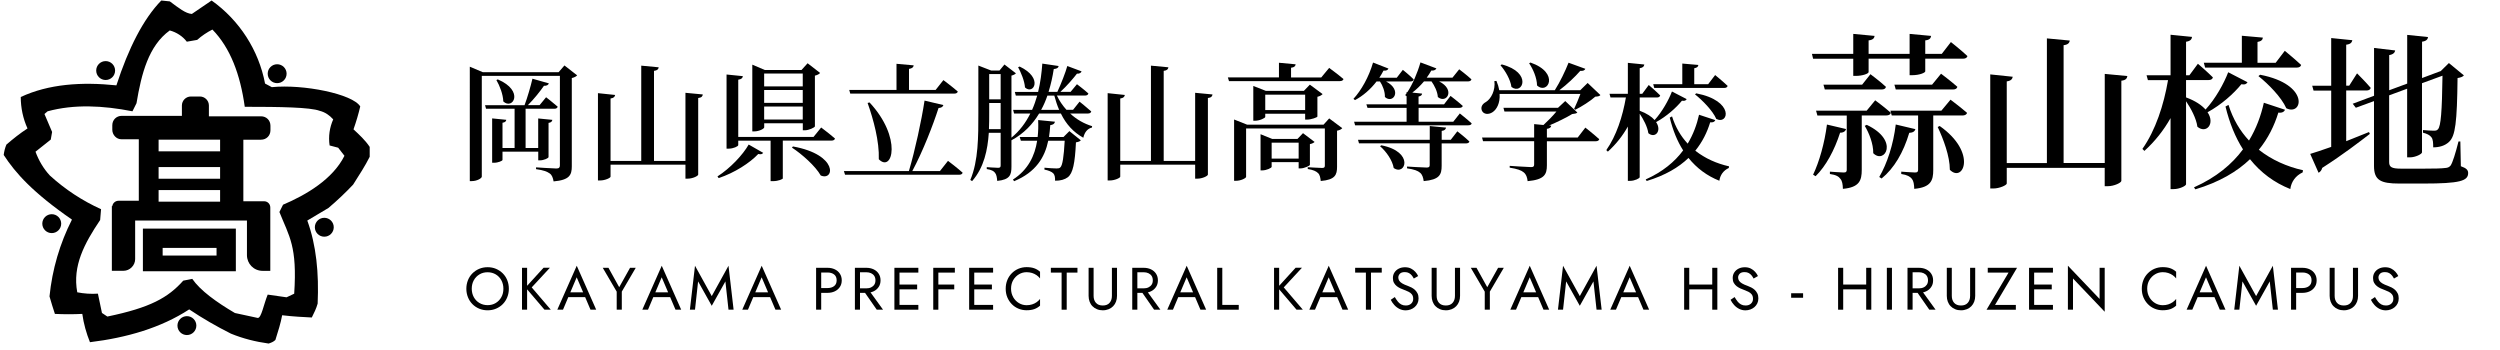 <?xml version="1.0" encoding="UTF-8"?><svg id="_レイヤー_1" xmlns="http://www.w3.org/2000/svg" viewBox="0 0 500 70"><g id="h1"><g id="_レイヤー_2"><g id="pc"><g id="header"><path d="m28.58,45.72v8.53h18.59v-8.53h-18.59Zm14.73,5.39h-10.78v-1.53h10.78v1.53Z"/><path d="m52.2,27.94c1.08,0,1.89-.81,1.89-1.89v-.9c0-1.08-.81-1.89-1.89-1.89h-10.42v-2.16c0-.99-.81-1.8-1.8-1.8h-1.8c-.99,0-1.8.81-1.8,1.8v2.07h-12.03c-1.08,0-1.89.81-1.89,1.89v.9c0,.99.81,1.89,1.8,1.89h3.5v12.3h-4.04c-.63,0-1.17.45-1.26,1.08h-.09v12.93h2.33c1.26,0,2.33-1.08,2.33-2.33h0v-7.72h22.36v6.92c0,1.71,1.35,3.14,3.14,3.14h1.53v-12.66c0-.72-.54-1.26-1.26-1.26h-4.13v-12.3h3.5Zm-20.48,0h12.3v2.33h-12.3v-2.33Zm0,5.48h12.3v2.33h-12.3v-2.33Zm0,6.92v-2.33h12.3v2.33h-12.3Z"/><path d="m70.7,25.87c.54-1.53.99-3.05,1.35-4.58-1.53-2.51-11.41-4.49-17.69-3.86l-1.35-.72c-1.26-6.65-5.12-12.66-10.69-16.61l-3.95,2.69c-1.26-.09-2.6-1.17-4.4-2.51l-1.71-.18c-3.59,3.68-6.56,9.52-8.98,16.97-7-.72-13.56-.27-19.13,2.33,0,2.16.45,4.31,1.35,6.29-1.53.99-2.87,2.07-4.22,3.23-.27.63-.45,1.35-.54,2.07,2.33,3.59,5.84,7.54,13.65,12.93-2.42,4.76-3.95,9.97-4.49,15.36.36,1.26.72,2.42,1.08,3.5,1.8.09,3.68.09,5.48,0,.27,1.98.81,3.86,1.53,5.66,7.36-.9,14.19-2.87,19.85-6.56,2.69,1.8,5.48,3.41,8.35,4.85,2.42.99,4.94,1.62,7.54,1.98.54-.18.99-.36,1.35-.72.54-1.71,1.08-3.41,1.35-4.94,2.25.27,4.22.36,5.93.45.45-.9.9-1.8,1.17-2.78.27-6.11-.27-11.67-2.07-16.61l4.22-2.51c1.71-1.44,3.41-3.05,4.94-4.67,1.26-1.98,2.42-3.77,3.32-5.57v-1.98c-.9-1.35-2.07-2.42-3.23-3.5Zm-14.1,15.09l-.72,1.44c1.98,4.94,3.59,6.83,2.96,16.34l-1.53.72-3.77-.54c-.81,1.98-1.26,4.67-1.98,4.67l-4.58-.99c-3.68-2.16-6.92-4.49-8.53-6.83l-1.8.36c-3.05,3.41-6.56,5.39-15.18,7.18l-1.08-.72-.81-3.86c-1.35.09-2.78,0-4.13-.27-.99-5.3,1.44-9.79,4.58-14.46l.18-2.16c-3.77-1.71-7.18-3.95-10.24-6.74-1.26-1.35-2.25-3.05-2.87-4.76l3.05-2.42.27-1.53-1.53-3.59.63-.54c5.3-1.44,11.05-1.17,16.97,0l.81-1.62c.99-5.93,2.42-11.5,6.65-14.55,1.35.36,2.6,1.17,3.41,2.25l2.07-.36c.9-.81,1.98-1.53,3.05-2.07,3.59,3.68,5.57,8.98,6.47,15.45,7,0,13.11.09,15,.81,1.08.27,1.98.9,2.69,1.71-.72,1.62-.99,3.41-.72,5.21l1.71.45,1.26,1.62c-2.33,4.67-7.63,7.81-12.3,9.79Z"/><circle cx="64.86" cy="45.45" r="1.89"/><circle cx="55.43" cy="14.74" r="1.89"/><circle cx="21.13" cy="14.11" r="1.89"/><circle cx="37.38" cy="65.12" r="1.89"/><circle cx="10.35" cy="44.73" r="1.89"/></g></g></g><path d="m115.43,15.07c-.18.2-.54.43-1.07.54v17.66c0,1.71-.43,2.73-3.64,3.01-.13-.71-.31-1.25-.76-1.58-.51-.38-1.27-.66-2.75-.87v-.36s3.36.23,4.08.23c.54,0,.69-.23.69-.64V15.17h-15.62v20.16c0,.31-.94.89-1.99.89h-.41V13.34l2.6,1.1h15.16l1.17-1.35,2.55,1.99Zm-14.93,15.26v1.66c0,.18-.89.56-1.66.56h-.41v-8.87l2.83.28c-.05.31-.23.51-.76.59v5.05h2.42v-7.85h-5.71l-.2-.71h7.9c.59-1.58,1.22-3.75,1.58-5.3l3.29.94c-.13.31-.43.51-.99.48-.76,1.1-1.99,2.65-3.21,3.87h2.34l1.3-1.58s1.45,1.12,2.32,1.89c-.08.28-.31.41-.66.41h-5.76v7.85h2.52v-5.91l2.83.28c-.05.31-.23.54-.76.61v6.83c0,.23-.94.66-1.73.66h-.33v-1.73h-7.13Zm-.94-14.45c5.38,2.29,3.01,6.19,1.1,4.41-.05-1.43-.71-3.13-1.38-4.28l.28-.13Z"/><path d="m140.56,18.89c-.05.36-.23.64-.92.71v15.31c0,.28-1.1.82-2.09.82h-.46v-2.8h-14.98v2.4c0,.25-1.1.76-2.06.76h-.46v-17.46l3.44.36c-.08.36-.25.61-.92.71v12.49h6.14V13.13l3.49.33c-.05.38-.28.64-.94.71v18.02h6.29v-13.63l3.47.33Z"/><path d="m143.5,35.28c2.55-1.63,5.07-4.31,6.24-6.37l2.9,1.66c-.18.23-.38.36-.99.23-1.68,1.78-4.71,3.75-7.92,4.82l-.23-.33Zm20.72-9.79s1.73,1.3,2.78,2.22c-.08.28-.33.41-.71.41h-9.73v7.57c0,.1-.79.54-2.01.54h-.43v-8.1h-6.47v.89c0,.25-.99.71-1.91.71h-.43v-14.83l3.26.33c-.05.36-.25.61-.92.71v11.44h15.06l1.53-1.89Zm-11.39,0c0,.25-.99.79-1.99.79h-.38v-13.35l2.5,1.07h7.34l1.22-1.35,2.5,1.94c-.15.2-.54.43-1.04.54v10.14c-.03.23-1.2.79-2.04.79h-.38v-1.4h-7.72v.84Zm0-10.78v2.57h7.72v-2.57h-7.72Zm7.72,5.86v-2.57h-7.72v2.57h7.72Zm0,3.34v-2.6h-7.72v2.6h7.72Zm-1.96,5.38c9.15,1.66,8.28,6.98,5.56,5.81-1.07-1.89-3.75-4.26-5.76-5.58l.2-.23Z"/><path d="m189.6,32.17s1.83,1.38,2.93,2.37c-.08.28-.33.41-.71.41h-22.81l-.23-.74h13c1.25-4.23,2.5-9.99,3.13-14.09l3.77.89c-.1.33-.38.56-.97.59-1.12,3.47-3.11,8.61-5.25,12.61h5.53l1.61-2.04Zm-19.75-14.19h9.45v-5.22l3.44.31c-.05.36-.28.61-.94.71v4.2h5.33l1.55-1.96s1.81,1.35,2.88,2.29c-.08.28-.33.41-.69.41h-20.82l-.2-.74Zm4.05,2.5c6.6,7.08,4.59,14.14,1.86,11.37.13-3.57-1.07-7.95-2.24-11.26l.38-.1Z"/><path d="m214.04,22.71c1.25,1.17,2.78,2.04,4.38,2.52l-.03.28c-.87.2-1.48.92-1.73,2.04-1.99-1.12-3.44-2.7-4.48-4.84h-4.36c-1.27,2.11-3.03,4-5.53,5.35v5.27c0,1.66-.31,2.6-2.85,2.85-.05-.69-.15-1.27-.43-1.61-.25-.36-.71-.61-1.66-.76v-.38s1.86.13,2.27.13.51-.15.51-.48v-6.52h-2.37c-.23,3.39-.94,6.93-3.34,9.66l-.36-.23c1.63-3.82,1.61-8.74,1.61-13.35v-9.53l2.55.99h1.68l.99-1.2,2.29,1.76c-.13.18-.48.36-.89.46v12.41c1.63-1.33,2.85-2.98,3.77-4.82h-3.24l-.2-.74h3.8c.41-.92.74-1.89,1.02-2.85h-4.28l-.2-.74h4.66c.46-1.86.71-3.8.84-5.66l3.26.48c-.05.33-.25.54-.97.61-.23,1.5-.56,3.03-1.04,4.56h1.76c.76-1.63,1.66-3.95,1.99-5.17l2.85,1.07c-.08.25-.38.51-.92.46-.71.92-2.01,2.45-3.31,3.64h2.04l1.27-1.53s1.43,1.07,2.29,1.86c-.08.28-.33.41-.69.41h-5.61c.48,1.04,1.15,2.01,1.91,2.85h1.32l1.3-1.63s1.45,1.15,2.34,1.96c-.08.28-.31.41-.66.41h-3.57Zm-13.91,3.11v-5.22h-2.29v2.04c0,1.02,0,2.09-.05,3.19h2.34Zm-2.29-11.01v5.05h2.29v-5.05h-2.29Zm16.05,11.42l2.27,1.83c-.15.2-.46.33-.97.41-.2,4.2-.61,6.19-1.63,6.98-.61.46-1.48.71-2.55.69.03-.61-.05-1.17-.36-1.48-.33-.33-.99-.59-1.76-.74v-.38c.76.08,1.99.15,2.45.15.36,0,.56-.05.71-.2.46-.38.71-2.12.89-5.35h-3.29c-.69,3.31-2.45,6.29-6.83,8.1l-.23-.33c3.03-1.94,4.38-4.77,4.84-7.77h-3.26l-.23-.74h3.59c.13-1.12.15-2.27.1-3.39l3.36.33c-.08.43-.38.61-.94.69-.05.79-.13,1.58-.25,2.37h2.9l1.17-1.17Zm-9.96-12.92c4.82,2.29,2.75,5.76,1.07,4.18-.1-1.32-.79-2.98-1.38-4.05l.31-.13Zm7.9,8.66c-.38-.87-.69-1.81-.97-2.85h-1.38c-.33.97-.74,1.94-1.25,2.85h3.59Z"/><path d="m242.5,18.89c-.05.36-.23.64-.92.71v15.31c0,.28-1.1.82-2.09.82h-.46v-2.8h-14.98v2.4c0,.25-1.1.76-2.06.76h-.46v-17.46l3.44.36c-.08.36-.25.61-.92.71v12.49h6.14V13.13l3.49.33c-.05.38-.28.64-.94.71v18.02h6.29v-13.63l3.47.33Z"/><path d="m265.82,13.57s1.78,1.3,2.88,2.24c-.08.28-.36.41-.71.41h-22.19l-.23-.74h10.22v-2.93l3.34.31c-.05.36-.25.61-.92.69v1.94h6.04l1.58-1.91Zm.03,10.12l2.6,1.94c-.15.2-.54.43-1.04.51v7.21c0,1.63-.38,2.6-3.26,2.85-.08-.69-.18-1.25-.54-1.58-.36-.36-.92-.64-2.06-.82v-.36s2.32.15,2.88.15c.43,0,.54-.15.54-.48v-7.42h-15.75v9.68c0,.25-1.02.79-2.04.79h-.36v-12.26l2.62,1.04h15.26l1.15-1.27Zm-4.82.23v-1.17h-7.98v.64c0,.2-1.07.76-2.06.76h-.33v-6.96l2.52.99h7.59l1.2-1.25,2.55,1.89c-.18.2-.54.43-1.04.54v3.95c-.03.18-1.27.61-2.04.61h-.41Zm.94,9.07c-.03.18-1.15.69-1.86.69h-.38v-1.25h-5.4v.94c0,.2-.99.71-1.91.71h-.31v-7.24l2.32.94h5.07l1.1-1.15,2.32,1.76c-.15.15-.51.36-.94.43v4.15Zm-.94-10.98v-3.08h-7.98v3.08h7.98Zm-1.3,9.71v-3.19h-5.4v3.19h5.4Z"/><path d="m275.33,16.27c-1.25,1.63-2.75,2.91-4.33,3.75l-.31-.25c1.55-1.68,3.08-4.36,3.92-7.26l3.08,1.2c-.1.28-.43.48-.99.41-.25.51-.54.97-.84,1.43h3.49l1.22-1.58s1.38,1.1,2.17,1.91c-.05.28-.28.41-.64.41h-4.89c3.34,1.76,1.38,4.59-.23,3.11.03-1.07-.43-2.27-.99-3.11h-.66Zm16.61,6.4s1.48,1.17,2.4,2.01c-.08.28-.33.38-.69.38h-22.63l-.2-.71h10.5v-2.78h-7.82l-.23-.71h8.05v-1.61l-.28-.23c.1-.13.18-.25.28-.38v-.23l.15.03c1.02-1.55,1.99-3.75,2.62-5.96l3.19,1.2c-.13.28-.46.48-1.02.43-.28.51-.59.97-.92,1.43h5.15l1.35-1.68s1.53,1.15,2.45,2.01c-.08.28-.33.41-.69.41h-5.78c3.34,1.66,1.5,4.56-.25,3.13-.08-1.1-.66-2.27-1.27-3.13h-1.5c-.74.87-1.53,1.63-2.34,2.24l1.96.2c-.03.28-.2.48-.71.59v1.55h5.1l1.3-1.68s1.53,1.17,2.45,2.01c-.08.25-.33.38-.69.38h-8.15v2.78h6.93l1.33-1.68Zm-.48,3.59s1.53,1.17,2.42,2.04c-.05.25-.33.38-.66.38h-4.89v4.48c0,1.76-.41,2.78-3.59,3.06-.1-.71-.28-1.3-.71-1.66-.46-.41-1.2-.69-2.62-.89v-.36s3.29.2,3.92.2c.46,0,.61-.13.61-.51v-4.33h-14.14l-.2-.71h14.35v-2.75l3.26.31c-.08.38-.31.59-.87.66v1.78h1.81l1.33-1.71Zm-15.19,2.8c6.65,1.3,4.82,6.19,2.47,4.54-.25-1.53-1.5-3.31-2.73-4.36l.25-.18Z"/><path d="m320.08,19.02c-.2.23-.48.28-1.02.31-.97.87-2.73,1.99-4,2.62l-.23-.18c.38-.79.89-2.01,1.25-2.98h-16.16c.13,1.83-.59,3.11-1.4,3.64-.79.54-1.81.46-2.14-.31-.31-.76.15-1.38.82-1.73,1.02-.64,1.91-2.32,1.68-4.18l.41-.03c.28.66.46,1.27.56,1.86h11.11c1.04-1.63,2.11-3.87,2.75-5.5l3.36,1.22c-.13.31-.46.46-1.02.41-1.02,1.17-2.62,2.7-4.18,3.87h4.18l1.48-1.45,2.55,2.42Zm-3.01,6.5s1.76,1.38,2.78,2.32c-.08.28-.33.41-.71.41h-9.76v4.79c0,1.83-.46,2.88-3.85,3.19-.1-.77-.28-1.35-.79-1.76-.48-.41-1.25-.69-2.8-.94v-.36s3.62.25,4.28.25c.48,0,.61-.15.61-.54v-4.64h-10.22l-.2-.74h10.42v-2.68l1.86.18c.87-.79,1.89-1.83,2.6-2.7h-10.4l-.2-.74h10.91l1.45-1.35,2.42,2.29c-.2.2-.48.25-1.04.31-1.15.71-2.98,1.6-4.61,2.29l.43.03c-.05.36-.31.56-.87.64v1.73h6.17l1.53-1.99Zm-16.72-12.64c6.24,1.63,4.15,6.22,1.94,4.51-.2-1.48-1.25-3.26-2.19-4.33l.25-.18Zm5.73-.38c6.01,2.09,3.46,6.55,1.33,4.59-.03-1.53-.79-3.26-1.58-4.43l.25-.15Z"/><path d="m337.33,19.83c-.15.25-.36.41-.94.31-1.17,1.43-3.06,3.13-5.17,4.28,1.2,1.78-.2,3.34-1.55,2.22-.18-1.3-.99-2.8-1.73-3.9v12.69c0,.25-1.02.74-1.89.74h-.48v-10.86c-1.04,1.86-2.37,3.54-4,5.02l-.31-.31c2.01-2.85,3.26-6.7,3.92-10.52h-3.08l-.2-.74h3.67v-6.19l3.29.33c-.05.38-.25.64-.92.74v5.12h.51l1.3-1.76s1.43,1.22,2.29,2.09c-.08.28-.31.41-.66.41h-3.44v2.65c1.45.54,2.4,1.2,2.98,1.86,1.5-1.63,2.83-4.03,3.47-5.71l2.96,1.53Zm5.73,4.2c-.13.33-.48.51-1.02.43-.61,1.99-1.55,3.92-2.98,5.68,1.96,1.55,4.28,2.57,6.75,3.13l-.05.33c-1.1.51-1.73,1.43-1.89,2.55-2.45-.97-4.51-2.5-6.17-4.56-1.96,1.89-4.66,3.49-8.36,4.61l-.2-.31c3.41-1.53,5.81-3.54,7.49-5.81-1.17-1.83-2.06-4.03-2.68-6.55l.46-.25c.69,2.19,1.78,4,3.13,5.45,1.12-1.86,1.83-3.82,2.27-5.78l3.24,1.07Zm-12.41-7.19h5.81v-4.13l3.21.28c-.03.33-.23.56-.82.66v3.19h2.78l1.4-1.83s1.55,1.27,2.5,2.17c-.08.28-.33.41-.69.41h-13.99l-.2-.74Zm8.61,1.83c7.67,1.48,6.5,6.37,4,5.12-.74-1.68-2.73-3.69-4.26-4.92l.25-.2Z"/><path d="m362.62,11.75l-.23-.97h8.26v-4l4.27.4c-.07.47-.33.8-1.2.9v2.7h8.2v-4l4.3.4c-.07.47-.3.8-1.17.9v2.7h3.3l1.83-2.37s2.07,1.63,3.3,2.8c-.07.37-.43.53-.9.53h-7.53v2.53c0,.27-1.13.77-2.63.77h-.5v-3.3h-8.2v2.67c0,.33-1.23.77-2.57.77h-.5v-3.43h-8.03Zm6.6,14.06c-.13.43-.5.73-1.2.73-1.13,3.5-2.83,6.67-4.9,8.7l-.5-.3c1.23-2.57,2.3-6.33,2.77-10.03l3.83.9Zm3.13-2.7v10.86c0,2.13-.47,3.5-3.77,3.8-.03-.9-.13-1.57-.5-2-.33-.47-.87-.8-2.1-.97v-.47s2.23.17,2.77.17c.5,0,.6-.2.6-.57v-10.83h-5.87l-.27-.97h10.13l1.7-2.07s1.93,1.43,3.13,2.5c-.1.37-.43.53-.9.53h-4.93Zm.07-6.17l1.67-2.1s1.97,1.47,3.1,2.53c-.07.37-.4.53-.9.53h-11.33l-.27-.97h7.73Zm.93,8.03c6.6,3.13,3.57,7.96,1.3,5.67.03-1.87-.83-4.03-1.7-5.47l.4-.2Zm9.73.87c-.13.43-.5.7-1.23.73-1.17,3.93-3.03,7.1-5.53,9.13l-.47-.3c1.57-2.67,2.83-6.53,3.3-10.5l3.93.93Zm7.03-5.9s2,1.5,3.3,2.63c-.1.37-.47.53-.93.53h-5.83v10.9c0,2.1-.47,3.47-3.8,3.77-.03-.9-.13-1.57-.47-2-.33-.43-.93-.8-2.13-.97v-.47s2.23.17,2.77.17c.5,0,.6-.2.6-.57v-10.83h-5.27l-.27-.97h10.2l1.83-2.2Zm-3.7-3l1.8-2.2s2.03,1.53,3.27,2.63c-.1.37-.43.53-.9.53h-11.43l-.27-.97h7.53Zm1.53,8.26c7.57,5.33,4.7,11.46,2.03,8.76,0-2.73-1.3-6.17-2.43-8.56l.4-.2Z"/><path d="m425.47,15.21c-.07.47-.3.83-1.2.93v20.03c0,.37-1.43,1.07-2.73,1.07h-.6v-3.67h-19.59v3.13c0,.33-1.43,1-2.7,1h-.6V14.88l4.5.47c-.1.47-.33.8-1.2.93v16.33h8.03V7.68l4.57.43c-.07.5-.37.83-1.23.93v23.56h8.23V14.78l4.53.43Z"/><path d="m449.5,16.45c-.2.33-.47.53-1.23.4-1.53,1.87-4,4.1-6.76,5.6,1.57,2.33-.27,4.37-2.03,2.9-.23-1.7-1.3-3.67-2.27-5.1v16.6c0,.33-1.33.97-2.47.97h-.63v-14.2c-1.37,2.43-3.1,4.63-5.23,6.56l-.4-.4c2.63-3.73,4.27-8.76,5.13-13.76h-4.03l-.27-.97h4.8V6.95l4.3.43c-.07.5-.33.83-1.2.97v6.7h.67l1.7-2.3s1.87,1.6,3,2.73c-.1.37-.4.53-.87.53h-4.5v3.47c1.9.7,3.13,1.57,3.9,2.43,1.97-2.13,3.7-5.27,4.53-7.46l3.87,2Zm7.5,5.5c-.17.43-.63.67-1.33.57-.8,2.6-2.03,5.13-3.9,7.43,2.57,2.03,5.6,3.37,8.83,4.1l-.07.43c-1.43.67-2.27,1.87-2.47,3.33-3.2-1.27-5.9-3.27-8.06-5.97-2.57,2.47-6.1,4.57-10.93,6.03l-.27-.4c4.47-2,7.6-4.63,9.8-7.6-1.53-2.4-2.7-5.27-3.5-8.56l.6-.33c.9,2.87,2.33,5.23,4.1,7.13,1.47-2.43,2.4-5,2.97-7.56l4.23,1.4Zm-16.23-9.4h7.6v-5.4l4.2.37c-.03.43-.3.73-1.07.87v4.17h3.63l1.83-2.4s2.03,1.67,3.27,2.83c-.1.37-.43.53-.9.53h-18.3l-.27-.97Zm11.26,2.4c10.03,1.93,8.5,8.33,5.23,6.7-.97-2.2-3.57-4.83-5.57-6.43l.33-.27Z"/><path d="m469.23,28.24c1.47-.57,3.03-1.2,4.57-1.83l.17.37c-2.13,1.63-5.27,4.07-9.53,6.8-.1.43-.37.8-.73.97l-1.67-3.77c.93-.27,2.4-.77,4.2-1.4v-11.26h-3.53l-.27-.97h3.8V7.61l4.23.43c-.1.47-.37.8-1.23.9v8.2h.6l1.57-2.47s1.77,1.77,2.73,2.9c-.07.37-.4.53-.87.53h-4.03v10.13Zm22.93,5c1.13.4,1.47.77,1.47,1.37,0,1.57-1.63,2.1-8.96,2.1h-4.8c-3.77,0-5.07-.67-5.07-3.53v-12.96l-3.63,1.33-.63-.8,4.27-1.6v-9.56l4.23.5c-.07.43-.4.8-1.2.93v7.03l3.6-1.33V6.98l4.17.43c-.07.47-.33.8-1.2.93v7.27l3.47-1.3.3-.1h-.03l1.63-1.6,3,2.47c-.23.27-.63.43-1.27.53-.1,8.83-.43,11.6-1.7,12.76-.8.77-1.93,1.1-3.17,1.1,0-.9-.03-1.63-.37-2.03-.33-.43-.87-.7-1.67-.9v-.53c.63.07,1.67.13,2.17.13.47,0,.63-.07.83-.3.57-.6.8-3.47.9-10.7l-4.1,1.5v13.83c0,.33-1.3,1-2.4,1h-.57v-13.73l-3.6,1.33v13.33c0,.97.43,1.33,2.33,1.33h4.7c1.97,0,3.43-.03,4.17-.13.53-.03.83-.17,1.1-.5.4-.6.97-2.43,1.57-4.8h.37l.1,4.93Z"/><path d="m93.59,56.04c.21-.52.51-.98.89-1.36s.83-.69,1.35-.91c.52-.22,1.08-.33,1.69-.33s1.18.11,1.69.33c.51.22.96.52,1.35.91s.68.84.89,1.36c.21.52.32,1.09.32,1.71s-.11,1.17-.32,1.7c-.21.53-.51.98-.89,1.37-.38.39-.83.69-1.35.91-.51.22-1.08.33-1.69.33s-1.17-.11-1.69-.33c-.52-.22-.97-.52-1.35-.91-.38-.39-.68-.84-.89-1.37-.21-.53-.32-1.09-.32-1.7s.11-1.18.32-1.71Zm1.17,3.39c.28.5.65.89,1.13,1.17s1.02.43,1.63.43,1.16-.14,1.63-.43.85-.68,1.12-1.17c.28-.49.41-1.06.41-1.69s-.14-1.19-.41-1.69c-.27-.5-.65-.89-1.12-1.17s-1.02-.43-1.63-.43-1.15.14-1.63.43-.86.68-1.13,1.17c-.27.49-.41,1.06-.41,1.69s.14,1.19.41,1.69Z"/><path d="m105.42,53.56v8.38h-1.02v-8.38h1.02Zm4.55,0l-3.63,3.92,3.81,4.45h-1.26l-3.78-4.43,3.6-3.95h1.26Z"/><path d="m113.94,58.78l-.1.22-1.24,2.94h-1.14l3.89-8.79,3.89,8.79h-1.14l-1.22-2.87-.1-.24-1.44-3.37-1.41,3.33Zm-.42-.31h3.71l.36.96h-4.43l.36-.96Z"/><path d="m127.15,53.56l-2.79,4.76v3.61h-1.02v-3.6l-2.79-4.77h1.14l2.15,3.88,2.17-3.88h1.14Z"/><path d="m130.94,58.78l-.1.22-1.24,2.94h-1.14l3.89-8.79,3.89,8.79h-1.14l-1.22-2.87-.1-.24-1.44-3.37-1.41,3.33Zm-.42-.31h3.71l.36.96h-4.43l.36-.96Z"/><path d="m139,61.94h-1.02l1.02-8.79,3.35,6.07,3.35-6.07,1.02,8.79h-1.02l-.62-5.66-2.73,4.88-2.73-4.88-.62,5.66Z"/><path d="m150.93,58.78l-.1.22-1.24,2.94h-1.14l3.89-8.79,3.89,8.79h-1.14l-1.22-2.87-.1-.24-1.44-3.37-1.41,3.33Zm-.42-.31h3.71l.36.96h-4.43l.36-.96Z"/><path d="m164.24,53.56v8.38h-1.02v-8.38h1.02Zm-.45,0h1.71c.54,0,1.03.1,1.45.3.43.2.77.49,1.02.87s.38.82.38,1.34-.13.96-.38,1.33-.59.67-1.02.87c-.43.2-.91.3-1.45.3h-1.71v-.96h1.71c.54,0,.98-.13,1.32-.39.34-.26.51-.65.51-1.16s-.17-.91-.51-1.17c-.34-.26-.78-.39-1.32-.39h-1.71v-.96Z"/><path d="m172,53.56v8.38h-1.02v-8.38h1.02Zm-.45,0h1.71c.54,0,1.03.1,1.45.3.43.2.77.49,1.02.87s.38.82.38,1.34-.13.96-.38,1.33-.59.67-1.02.87c-.43.2-.91.3-1.45.3h-1.71v-.9h1.71c.36,0,.68-.06.95-.19.27-.13.49-.31.65-.55.16-.24.23-.53.23-.87s-.08-.63-.23-.87c-.16-.24-.37-.42-.65-.55-.28-.13-.59-.19-.95-.19h-1.71v-.9Zm2.07,4.25l2.99,4.13h-1.26l-2.87-4.13h1.14Z"/><path d="m179.9,53.56v8.38h-1.02v-8.38h1.02Zm-.45,0h4.22v.96h-4.22v-.96Zm0,3.35h3.98v.96h-3.98v-.96Zm0,4.07h4.22v.96h-4.22v-.96Z"/><path d="m187.67,53.56v8.38h-1.02v-8.38h1.02Zm-.45,0h3.75v.96h-3.75v-.96Zm0,3.35h3.63v.96h-3.63v-.96Z"/><path d="m194.85,53.56v8.38h-1.02v-8.38h1.02Zm-.45,0h4.22v.96h-4.22v-.96Zm0,3.35h3.98v.96h-3.98v-.96Zm0,4.07h4.22v.96h-4.22v-.96Z"/><path d="m202.65,59.46c.29.49.67.88,1.14,1.16.47.28.98.42,1.53.42.4,0,.76-.05,1.1-.16.33-.1.63-.25.9-.44.27-.19.5-.41.69-.65v1.34c-.35.31-.73.54-1.15.69-.41.15-.93.23-1.54.23-.58,0-1.13-.11-1.63-.32-.51-.21-.95-.51-1.33-.9s-.68-.84-.9-1.37-.32-1.1-.32-1.72.11-1.2.32-1.72.51-.98.9-1.37.83-.69,1.33-.9c.51-.21,1.05-.32,1.63-.32.61,0,1.13.08,1.54.23.42.15.8.38,1.15.69v1.34c-.19-.25-.42-.46-.69-.65-.27-.19-.57-.33-.9-.44-.33-.1-.7-.16-1.1-.16-.55,0-1.06.14-1.53.42-.47.28-.85.66-1.14,1.15-.29.49-.44,1.06-.44,1.72s.15,1.22.44,1.71Z"/><path d="m210.17,53.56h5.32v.96h-2.15v7.42h-1.02v-7.42h-2.15v-.96Z"/><path d="m218.72,53.56v5.62c0,.57.16,1.04.47,1.39.31.35.77.53,1.36.53s1.05-.17,1.36-.53c.31-.35.47-.81.47-1.39v-5.62h1.02v5.62c0,.42-.07.8-.2,1.15-.13.35-.32.65-.57.91-.25.26-.55.46-.9.6s-.74.22-1.17.22-.82-.07-1.17-.22c-.35-.14-.65-.34-.9-.6-.25-.25-.44-.56-.57-.91-.13-.35-.2-.73-.2-1.15v-5.62h1.02Z"/><path d="m227.47,53.56v8.38h-1.02v-8.38h1.02Zm-.45,0h1.71c.54,0,1.03.1,1.45.3.43.2.77.49,1.02.87s.38.82.38,1.34-.13.96-.38,1.33-.59.67-1.02.87c-.43.2-.91.3-1.45.3h-1.71v-.9h1.71c.36,0,.68-.06.95-.19.27-.13.49-.31.65-.55.16-.24.23-.53.23-.87s-.08-.63-.23-.87c-.16-.24-.37-.42-.65-.55-.28-.13-.59-.19-.95-.19h-1.71v-.9Zm2.07,4.25l2.99,4.13h-1.26l-2.87-4.13h1.14Z"/><path d="m235.93,58.78l-.1.22-1.24,2.94h-1.14l3.89-8.79,3.89,8.79h-1.14l-1.22-2.87-.1-.24-1.44-3.37-1.41,3.33Zm-.42-.31h3.71l.36.96h-4.43l.36-.96Z"/><path d="m244.46,53.56v7.42h3.29v.96h-4.31v-8.38h1.02Z"/><path d="m255.83,53.56v8.38h-1.02v-8.38h1.02Zm4.55,0l-3.63,3.92,3.81,4.45h-1.26l-3.78-4.43,3.6-3.95h1.26Z"/><path d="m264.35,58.78l-.1.22-1.25,2.94h-1.14l3.89-8.79,3.89,8.79h-1.14l-1.22-2.87-.1-.24-1.44-3.37-1.41,3.33Zm-.42-.31h3.71l.36.96h-4.43l.36-.96Z"/><path d="m271.03,53.56h5.32v.96h-2.15v7.42h-1.02v-7.42h-2.15v-.96Z"/><path d="m279.54,60.29c.21.26.45.46.71.6.26.14.56.21.9.21.45,0,.81-.12,1.08-.37.27-.25.41-.56.41-.95s-.09-.67-.26-.9c-.17-.22-.4-.41-.69-.54s-.58-.26-.9-.38c-.21-.07-.44-.17-.69-.28-.25-.12-.5-.26-.73-.44-.23-.18-.42-.4-.57-.66-.15-.26-.22-.59-.22-.97,0-.41.1-.79.31-1.11.21-.33.49-.58.86-.77.37-.19.79-.28,1.26-.28s.85.09,1.19.26c.34.17.63.39.87.66s.43.55.56.84l-.87.5c-.1-.21-.24-.41-.39-.61-.16-.2-.35-.36-.58-.49-.23-.13-.5-.19-.83-.19-.46,0-.79.11-.99.33s-.31.46-.31.74c0,.23.06.45.18.64.12.2.32.38.6.55.28.17.67.34,1.15.51.22.08.46.18.71.31s.48.29.69.48c.21.2.38.43.52.71s.2.6.2.99-.07.7-.21.99-.33.55-.57.75c-.24.21-.52.37-.83.48-.31.11-.63.17-.96.17-.46,0-.88-.1-1.26-.29s-.73-.45-1.02-.78c-.29-.32-.53-.67-.71-1.04l.81-.55c.19.33.39.63.6.89Z"/><path d="m287.33,53.56v5.62c0,.57.16,1.04.47,1.39.31.35.77.53,1.36.53s1.05-.17,1.36-.53c.31-.35.47-.81.47-1.39v-5.62h1.02v5.62c0,.42-.07.8-.2,1.15-.13.35-.32.65-.57.91-.25.26-.55.46-.9.6-.35.14-.74.22-1.17.22s-.82-.07-1.17-.22c-.35-.14-.65-.34-.9-.6-.25-.25-.44-.56-.57-.91-.13-.35-.2-.73-.2-1.15v-5.62h1.02Z"/><path d="m300.76,53.56l-2.79,4.76v3.61h-1.02v-3.6l-2.79-4.77h1.14l2.15,3.88,2.17-3.88h1.14Z"/><path d="m304.55,58.78l-.1.22-1.25,2.94h-1.14l3.89-8.79,3.89,8.79h-1.14l-1.22-2.87-.1-.24-1.44-3.37-1.41,3.33Zm-.42-.31h3.71l.36.96h-4.43l.36-.96Z"/><path d="m312.61,61.94h-1.02l1.02-8.79,3.35,6.07,3.35-6.07,1.02,8.79h-1.02l-.62-5.66-2.73,4.88-2.73-4.88-.62,5.66Z"/><path d="m324.54,58.78l-.1.22-1.25,2.94h-1.14l3.89-8.79,3.89,8.79h-1.14l-1.22-2.87-.1-.24-1.44-3.37-1.41,3.33Zm-.42-.31h3.71l.36.96h-4.43l.36-.96Z"/><path d="m337.85,53.56v8.38h-1.02v-8.38h1.02Zm-.46,3.35h5.74v.96h-5.74v-.96Zm6.08-3.35v8.38h-1.02v-8.38h1.02Z"/><path d="m347.5,60.29c.21.26.45.46.71.6.26.14.56.21.9.21.45,0,.81-.12,1.08-.37.27-.25.41-.56.41-.95s-.09-.67-.26-.9c-.17-.22-.4-.41-.69-.54s-.58-.26-.9-.38c-.21-.07-.44-.17-.69-.28-.25-.12-.5-.26-.73-.44-.23-.18-.42-.4-.57-.66-.15-.26-.22-.59-.22-.97,0-.41.1-.79.31-1.11.21-.33.49-.58.86-.77.37-.19.79-.28,1.26-.28s.85.09,1.19.26c.34.17.63.39.87.66s.43.55.56.84l-.87.5c-.1-.21-.24-.41-.39-.61-.16-.2-.35-.36-.58-.49-.23-.13-.5-.19-.83-.19-.46,0-.79.11-.99.33s-.31.46-.31.74c0,.23.06.45.18.64.12.2.32.38.6.55.28.17.67.34,1.15.51.22.08.46.18.71.31s.48.29.69.48c.21.2.38.43.52.71s.2.6.2.99-.07.7-.21.99-.33.55-.57.75c-.24.21-.52.37-.83.48-.31.11-.63.17-.96.17-.46,0-.88-.1-1.26-.29s-.73-.45-1.02-.78c-.29-.32-.53-.67-.71-1.04l.81-.55c.19.33.39.63.6.89Z"/><path d="m358.23,58.65h2.39v.9h-2.39v-.9Z"/><path d="m368.64,53.56v8.38h-1.02v-8.38h1.02Zm-.46,3.35h5.74v.96h-5.74v-.96Zm6.08-3.35v8.38h-1.02v-8.38h1.02Z"/><path d="m378.39,53.56v8.38h-1.02v-8.38h1.02Z"/><path d="m382.52,53.56v8.38h-1.02v-8.38h1.02Zm-.46,0h1.71c.54,0,1.03.1,1.45.3.43.2.77.49,1.02.87.25.38.38.82.38,1.34s-.12.96-.38,1.33c-.25.38-.59.67-1.02.87-.43.2-.91.3-1.45.3h-1.71v-.9h1.71c.36,0,.68-.06.95-.19.28-.13.49-.31.65-.55.16-.24.23-.53.23-.87s-.08-.63-.23-.87-.37-.42-.65-.55c-.27-.13-.59-.19-.95-.19h-1.71v-.9Zm2.07,4.25l2.99,4.13h-1.26l-2.87-4.13h1.14Z"/><path d="m390.36,53.56v5.62c0,.57.16,1.04.47,1.39.31.35.77.53,1.36.53s1.05-.17,1.36-.53c.31-.35.47-.81.47-1.39v-5.62h1.02v5.62c0,.42-.07.8-.2,1.15-.13.35-.32.65-.57.91-.25.26-.55.46-.9.6-.35.14-.74.22-1.17.22s-.82-.07-1.17-.22c-.35-.14-.65-.34-.9-.6-.25-.25-.44-.56-.57-.91-.13-.35-.2-.73-.2-1.15v-5.62h1.02Z"/><path d="m397.55,53.56h5.86l-4.4,7.42h4.16v.96h-5.86l4.4-7.42h-4.16v-.96Z"/><path d="m406.83,53.56v8.38h-1.02v-8.38h1.02Zm-.46,0h4.22v.96h-4.22v-.96Zm0,3.35h3.98v.96h-3.98v-.96Zm0,4.07h4.22v.96h-4.22v-.96Z"/><path d="m420.94,53.56v8.79l-6.34-6.65v6.23h-1.02v-8.79l6.34,6.65v-6.23h1.02Z"/><path d="m429.88,59.46c.29.49.67.88,1.14,1.16s.98.42,1.53.42c.4,0,.76-.05,1.09-.16s.63-.25.9-.44c.27-.19.5-.41.69-.65v1.34c-.35.31-.73.54-1.15.69s-.93.23-1.54.23-1.13-.11-1.63-.32c-.51-.21-.95-.51-1.33-.9s-.68-.84-.9-1.37c-.22-.53-.32-1.1-.32-1.72s.11-1.2.32-1.72c.21-.53.51-.98.9-1.37s.83-.69,1.33-.9c.51-.21,1.05-.32,1.63-.32.61,0,1.13.08,1.54.23.42.15.8.38,1.15.69v1.34c-.19-.25-.42-.46-.69-.65-.27-.19-.57-.33-.9-.44s-.7-.16-1.09-.16c-.55,0-1.06.14-1.53.42s-.85.66-1.14,1.15c-.29.49-.44,1.06-.44,1.72s.15,1.22.44,1.71Z"/><path d="m439.81,58.78l-.1.22-1.25,2.94h-1.14l3.89-8.79,3.89,8.79h-1.14l-1.22-2.87-.1-.24-1.44-3.37-1.41,3.33Zm-.42-.31h3.71l.36.96h-4.43l.36-.96Z"/><path d="m447.87,61.94h-1.02l1.02-8.79,3.35,6.07,3.35-6.07,1.02,8.79h-1.02l-.62-5.66-2.73,4.88-2.73-4.88-.62,5.66Z"/><path d="m459.23,53.56v8.38h-1.02v-8.38h1.02Zm-.46,0h1.71c.54,0,1.03.1,1.45.3.43.2.77.49,1.02.87.25.38.38.82.38,1.34s-.12.96-.38,1.33c-.25.38-.59.67-1.02.87-.43.2-.91.3-1.45.3h-1.71v-.96h1.71c.54,0,.98-.13,1.32-.39.34-.26.51-.65.51-1.16s-.17-.91-.51-1.17c-.34-.26-.78-.39-1.32-.39h-1.71v-.96Z"/><path d="m466.93,53.56v5.62c0,.57.16,1.04.47,1.39.31.35.77.53,1.36.53s1.05-.17,1.36-.53c.31-.35.47-.81.47-1.39v-5.62h1.02v5.62c0,.42-.07.8-.2,1.15-.13.35-.32.65-.57.91-.25.26-.55.46-.9.6-.35.14-.74.22-1.17.22s-.82-.07-1.17-.22c-.35-.14-.65-.34-.9-.6-.25-.25-.44-.56-.57-.91-.13-.35-.2-.73-.2-1.15v-5.62h1.02Z"/><path d="m475.57,60.29c.21.26.45.46.71.6.26.14.56.21.9.21.45,0,.81-.12,1.08-.37.27-.25.41-.56.41-.95s-.09-.67-.26-.9c-.17-.22-.4-.41-.69-.54s-.58-.26-.9-.38c-.21-.07-.44-.17-.69-.28-.25-.12-.5-.26-.73-.44-.23-.18-.42-.4-.57-.66-.15-.26-.22-.59-.22-.97,0-.41.1-.79.31-1.11.21-.33.49-.58.86-.77.37-.19.79-.28,1.26-.28s.85.09,1.19.26c.34.17.63.39.87.66s.43.55.56.84l-.87.5c-.1-.21-.24-.41-.39-.61-.16-.2-.35-.36-.58-.49-.23-.13-.5-.19-.83-.19-.46,0-.79.11-.99.33s-.31.46-.31.74c0,.23.06.45.18.64.12.2.32.38.6.55.28.17.67.34,1.15.51.22.08.46.18.71.31s.48.29.69.48c.21.2.38.43.52.71s.2.6.2.99-.07.7-.21.99-.33.55-.57.75c-.24.21-.52.37-.83.48-.31.11-.63.17-.96.17-.46,0-.88-.1-1.26-.29s-.73-.45-1.02-.78c-.29-.32-.53-.67-.71-1.04l.81-.55c.19.33.39.63.6.89Z"/></g></svg>